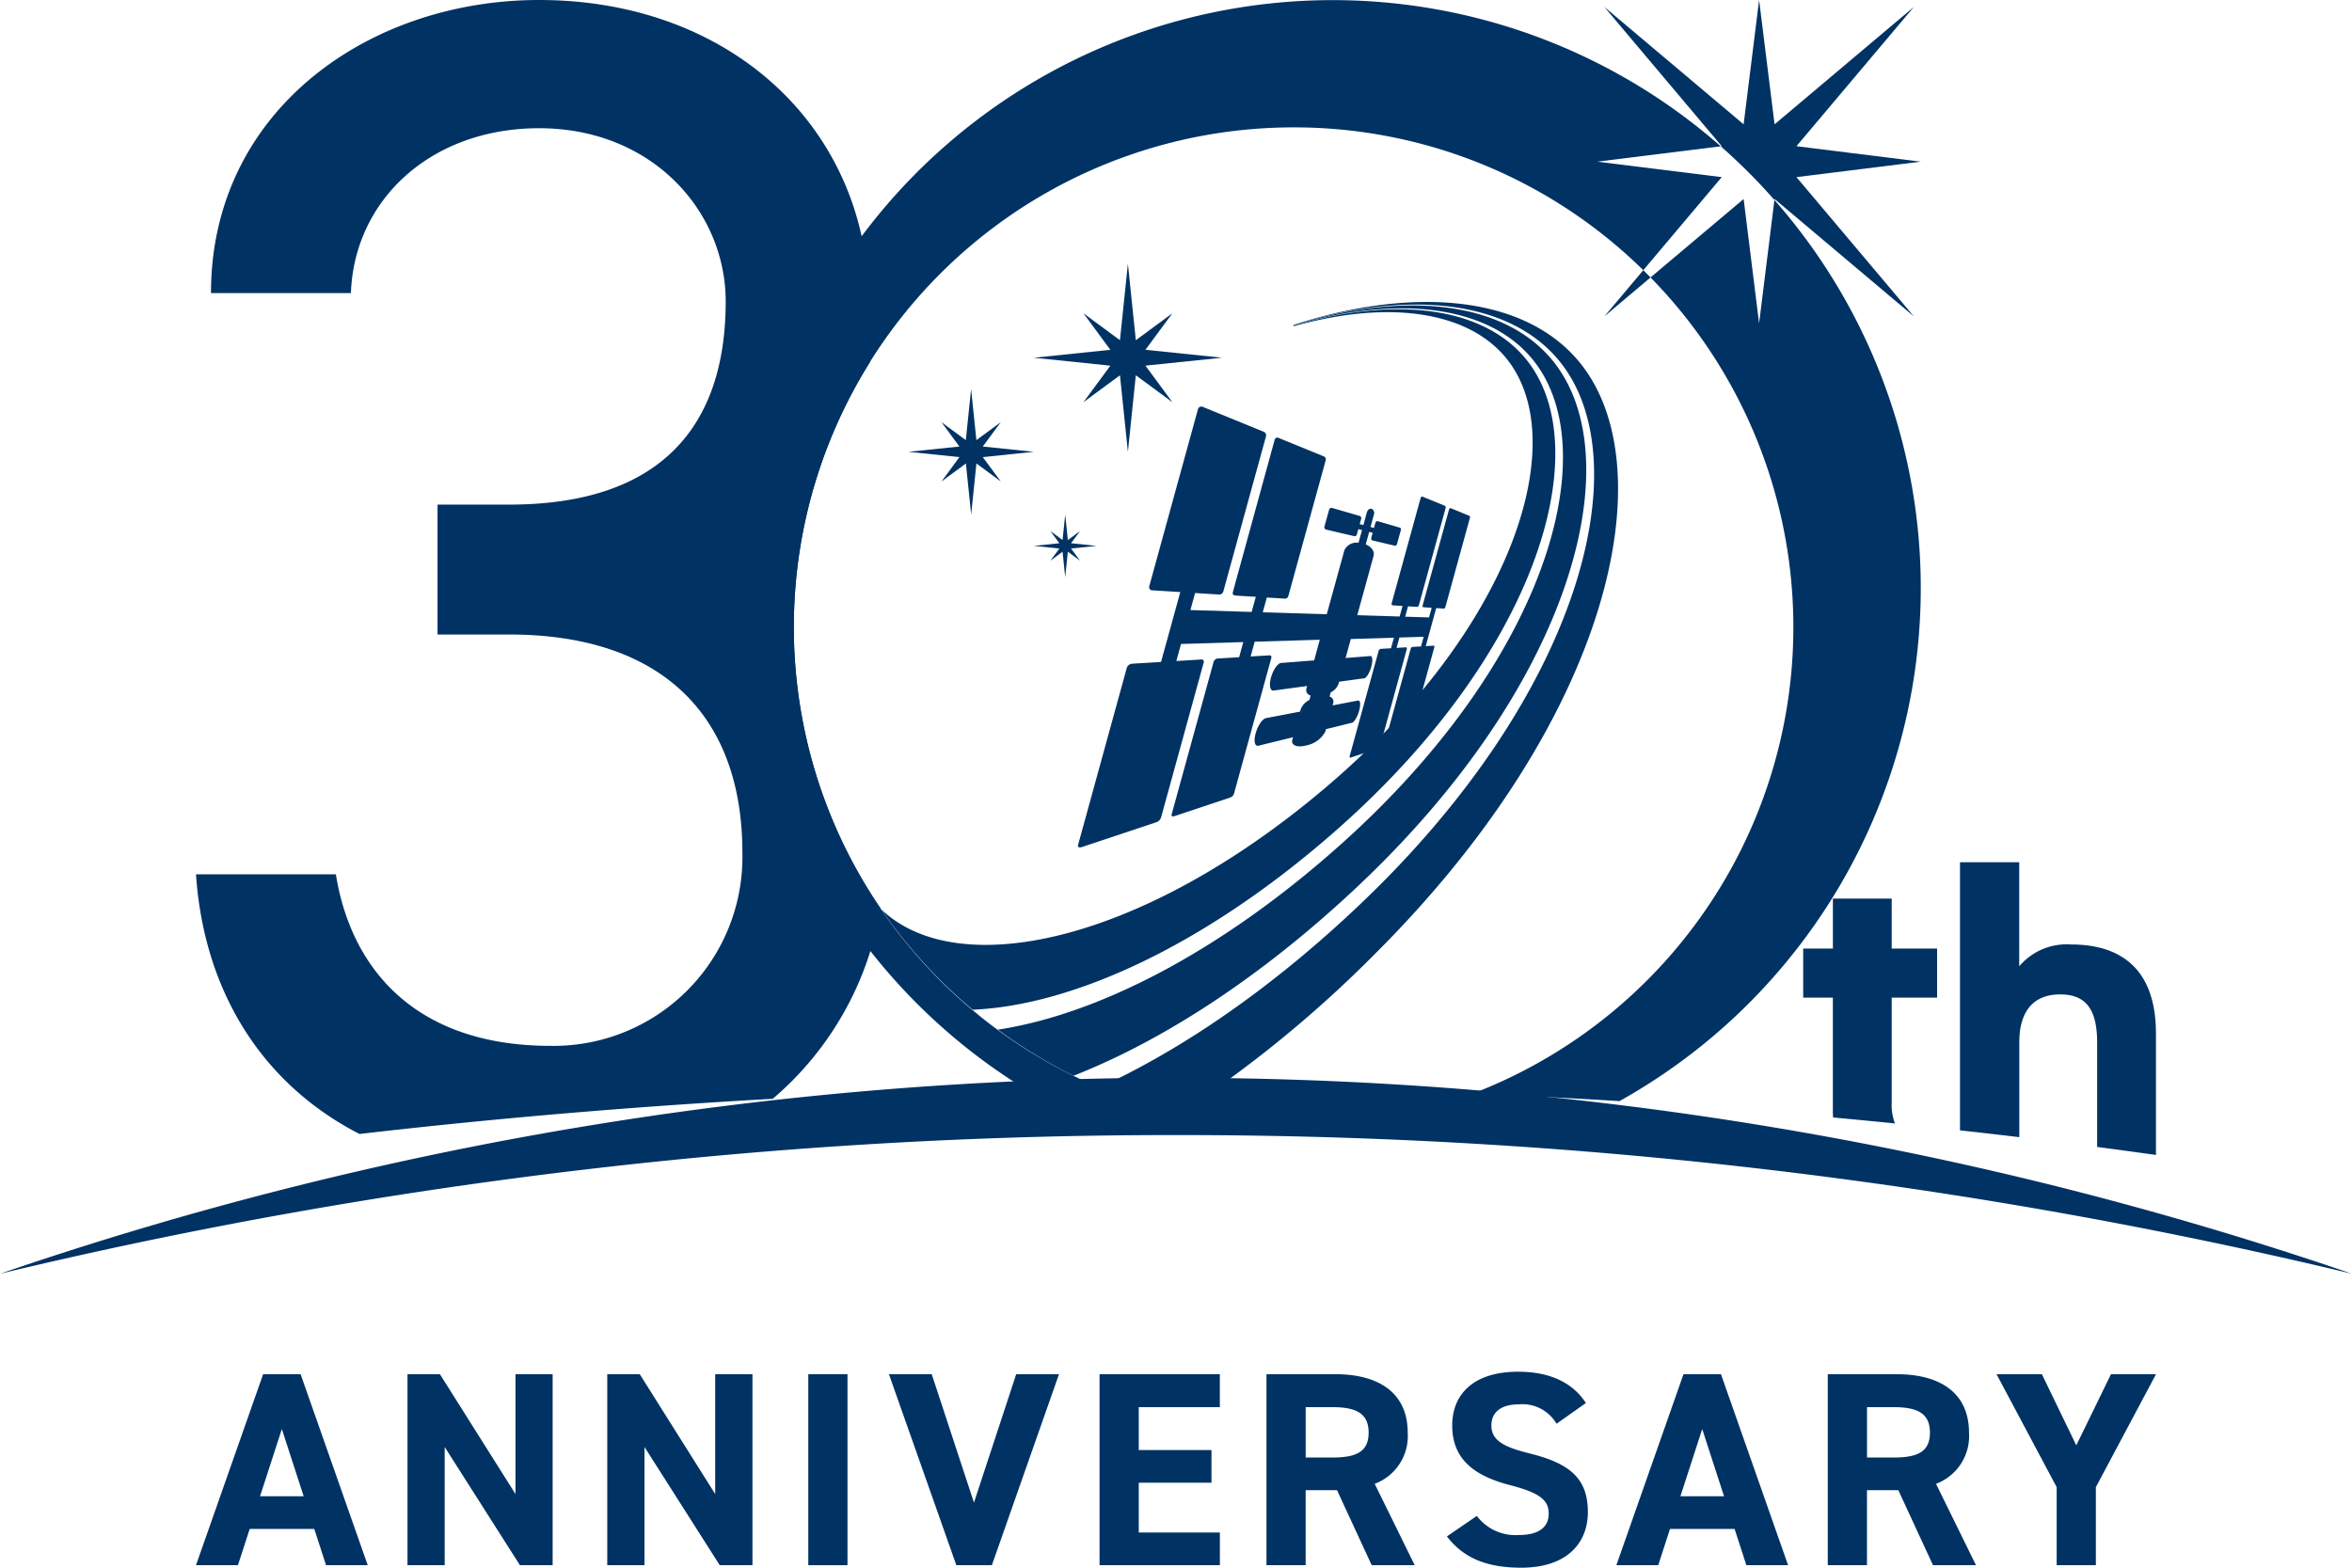 <svg id="logo-30th_anniversary" xmlns="http://www.w3.org/2000/svg" width="240" height="160" viewBox="0 0 240 160">
  <path id="パス_1" data-name="パス 1" d="M20,159.746l6.849-19.492h3.825l6.849,19.492H33.27l-1.2-3.7H25.479l-1.2,3.7Zm6.535-7.034h4.452l-2.226-6.865Z" transform="translate(0 0)" fill="#003264"/>
  <path id="パス_2" data-name="パス 2" d="M56.392,140.254v19.492H53.053l-7.677-12.063v12.063H41.581V140.254h3.31L52.6,152.486V140.254Z" transform="translate(0 0)" fill="#003264"/>
  <path id="パス_3" data-name="パス 3" d="M76.781,140.254v19.492H73.442l-7.677-12.063v12.063h-3.8V140.254H65.28l7.7,12.232V140.254Z" transform="translate(0 0)" fill="#003264"/>
  <path id="パス_4" data-name="パス 4" d="M86.479,159.746h-4V140.254h4Z" transform="translate(0 0)" fill="#003264"/>
  <path id="パス_5" data-name="パス 5" d="M95.075,140.254l4.309,13.107,4.309-13.107h4.367l-6.849,19.492H97.586l-6.878-19.492Z" transform="translate(0 0)" fill="#003264"/>
  <path id="パス_6" data-name="パス 6" d="M124.473,140.254v3.362H116.2v4.378h7.42v3.333H116.2v5.085h8.277v3.334H112.2V140.254Z" transform="translate(0 0)" fill="#003264"/>
  <path id="パス_7" data-name="パス 7" d="M139.97,159.746l-3.539-7.656h-3.2v7.656h-4V140.254h7.049c4.538,0,7.363,2.006,7.363,5.96a5.2,5.2,0,0,1-3.368,5.226l4.082,8.306Zm-4.053-10.989c2.369,0,3.739-.508,3.739-2.543s-1.37-2.6-3.739-2.6h-2.683v5.141Z" transform="translate(0 0)" fill="#003264"/>
  <path id="パス_8" data-name="パス 8" d="M158.83,145.311a4.019,4.019,0,0,0-3.881-1.977c-1.8,0-2.768.818-2.768,2.146,0,1.526,1.255,2.2,3.881,2.853,4.11,1.017,5.965,2.543,5.965,5.989,0,3.192-2.17,5.678-6.793,5.678-3.453,0-5.85-.932-7.591-3.192l3.053-2.091a4.939,4.939,0,0,0,4.281,1.949c2.284,0,3.054-.988,3.054-2.174,0-1.357-.827-2.119-4.024-2.939-3.881-1.016-5.821-2.852-5.821-6.073,0-3.079,2.054-5.48,6.734-5.48,3.139,0,5.508,1.045,6.907,3.192Z" transform="translate(0 0)" fill="#003264"/>
  <path id="パス_9" data-name="パス 9" d="M164.935,159.746l6.849-19.492h3.825l6.849,19.492H178.2l-1.2-3.7h-6.593l-1.2,3.7Zm6.535-7.034h4.452l-2.226-6.865Z" transform="translate(0 0)" fill="#003264"/>
  <path id="パス_10" data-name="パス 10" d="M197.246,159.746l-3.539-7.656h-3.2v7.656h-4V140.254h7.049c4.537,0,7.363,2.006,7.363,5.96a5.2,5.2,0,0,1-3.368,5.226l4.081,8.306Zm-4.053-10.989c2.369,0,3.74-.508,3.74-2.543s-1.371-2.6-3.74-2.6h-2.682v5.141Z" transform="translate(0 0)" fill="#003264"/>
  <path id="パス_11" data-name="パス 11" d="M208.356,140.254l3.51,7.26,3.539-7.26H220l-6.136,11.525v7.967h-4v-7.967l-6.136-11.525Z" transform="translate(0 0)" fill="#003264"/>
  <path id="パス_12" data-name="パス 12" d="M124.407,37.432c-.109.046-.218.095-.328.142l.279-.121Z" transform="translate(0 0)" fill="#003264"/>
  <path id="パス_13" data-name="パス 13" d="M124.412,37.43Z" transform="translate(0 0)" fill="#003264"/>
  <path id="パス_14" data-name="パス 14" d="M124.407,37.432Z" transform="translate(0 0)" fill="#003264"/>
  <path id="パス_15" data-name="パス 15" d="M122.829,38.129c.065-.03.13-.062.2-.091C122.959,38.067,122.894,38.1,122.829,38.129Z" transform="translate(0 0)" fill="#003264"/>
  <path id="パス_16" data-name="パス 16" d="M164.242,31.741l-.089.106.106-.089Z" transform="translate(0 0)" fill="#003264"/>
  <path id="パス_17" data-name="パス 17" d="M81.546,71.441c.019.129.033.259.053.388C81.579,71.7,81.565,71.57,81.546,71.441Z" transform="translate(0 0)" fill="#003264"/>
  <path id="パス_18" data-name="パス 18" d="M84,81.257c.119.329.246.654.371.98C84.246,81.911,84.119,81.586,84,81.257Z" transform="translate(0 0)" fill="#003264"/>
  <path id="パス_19" data-name="パス 19" d="M83.115,78.538c.077.261.149.524.23.783C83.264,79.062,83.192,78.8,83.115,78.538Z" transform="translate(0 0)" fill="#003264"/>
  <path id="パス_20" data-name="パス 20" d="M82.49,76.246c.074.3.148.595.227.89C82.638,76.841,82.564,76.543,82.49,76.246Z" transform="translate(0 0)" fill="#003264"/>
  <path id="パス_21" data-name="パス 21" d="M81.229,68.761c.023.253.046.5.073.756C81.275,69.266,81.252,69.014,81.229,68.761Z" transform="translate(0 0)" fill="#003264"/>
  <path id="パス_22" data-name="パス 22" d="M81.99,74.022c.054.268.114.534.172.8C82.1,74.556,82.044,74.29,81.99,74.022Z" transform="translate(0 0)" fill="#003264"/>
  <path id="パス_23" data-name="パス 23" d="M88.066,89.894q.332.559.675,1.11Q88.4,90.453,88.066,89.894Z" transform="translate(0 0)" fill="#003264"/>
  <path id="パス_24" data-name="パス 24" d="M87.011,88.028c.2.377.415.747.626,1.119C87.426,88.775,87.213,88.405,87.011,88.028Z" transform="translate(0 0)" fill="#003264"/>
  <path id="パス_25" data-name="パス 25" d="M84.79,83.3q.216.526.442,1.048C85.08,84,84.934,83.65,84.79,83.3Z" transform="translate(0 0)" fill="#003264"/>
  <path id="パス_26" data-name="パス 26" d="M86.471,86.974q-.419-.828-.808-1.674Q86.052,86.146,86.471,86.974Z" transform="translate(0 0)" fill="#003264"/>
  <path id="パス_27" data-name="パス 27" d="M132,115c-.963,0-1.918-.031-2.867-.085C130.083,114.968,131.037,115,132,115Z" transform="translate(0 0)" fill="#003264"/>
  <path id="パス_28" data-name="パス 28" d="M123.09,114.208q-1.38-.246-2.737-.56Q121.709,113.964,123.09,114.208Z" transform="translate(0 0)" fill="#003264"/>
  <path id="パス_29" data-name="パス 29" d="M125.8,114.611q-1.275-.15-2.532-.371Q124.524,114.458,125.8,114.611Z" transform="translate(0 0)" fill="#003264"/>
  <path id="パス_30" data-name="パス 30" d="M81.06,66.366c.011.241.027.48.041.72C81.087,66.846,81.071,66.607,81.06,66.366Z" transform="translate(0 0)" fill="#003264"/>
  <path id="パス_31" data-name="パス 31" d="M128.57,114.872c-.789-.053-1.575-.118-2.353-.208Q127.386,114.8,128.57,114.872Z" transform="translate(0 0)" fill="#003264"/>
  <path id="パス_32" data-name="パス 32" d="M127.309,34.845l.058-.022.013-.005Z" transform="translate(0 0)" fill="#003264"/>
  <path id="パス_33" data-name="パス 33" d="M89.917,92.805c-.252-.366-.493-.741-.735-1.114C89.424,92.064,89.665,92.439,89.917,92.805Z" transform="translate(0 0)" fill="#003264"/>
  <path id="パス_34" data-name="パス 34" d="M119.631,41.049,115.9,38.3l-.809,7.812-.81-7.812-3.726,2.748,2.748-3.727-7.812-.809,7.812-.809-2.748-3.727,3.726,2.748.81-7.812.809,7.812,3.727-2.748L116.882,35.7l7.813.809-7.813.809Z" transform="translate(0 0)" fill="#003264"/>
  <path id="パス_35" data-name="パス 35" d="M102.119,49.137,99.634,47.3,99.1,52.513l-.54-5.208-2.484,1.832L97.9,46.653l-5.208-.54,5.208-.539-1.832-2.485,2.484,1.832.54-5.208.539,5.208,2.485-1.832-1.833,2.485,5.209.539-5.209.54Z" transform="translate(0 0)" fill="#003264"/>
  <path id="パス_36" data-name="パス 36" d="M110.207,57.225l-1.243-.916-.269,2.6-.27-2.6-1.242.916.916-1.242-2.6-.27,2.6-.27-.916-1.242,1.242.916.27-2.6.269,2.6,1.243-.916-.917,1.242,2.6.27-2.6.27Z" transform="translate(0 0)" fill="#003264"/>
  <path id="パス_37" data-name="パス 37" d="M56.2,106.742c-13.937,0-20.4-7.989-21.927-17.507H20c.782,11.622,6.489,21.26,16.682,26.5q20.649-2.388,42.17-3.59a32.507,32.507,0,0,0,11-19.437,50.983,50.983,0,0,1-1.069-55.769c-.069-2.464-.11-4.473-.11-5.834C88.668,13.087,74.561,0,55.014,0,37.507,0,21.53,11.388,21.53,29.915H35.807c.34-9.518,8.159-16.828,19.207-16.828,11.559,0,19.037,8.5,19.037,17.677,0,12.749-6.629,20.737-22.1,20.737H44.646V64.759h7.308c15.638,0,23.8,8.329,23.8,22.267A19.271,19.271,0,0,1,56.2,106.742Z" transform="translate(0)" fill="#003264"/>
  <path id="パス_38" data-name="パス 38" d="M167.683,27.576l-3.975,4.716,4.716-3.975C168.179,28.067,167.933,27.82,167.683,27.576Z" transform="translate(0 0)" fill="#003264"/>
  <path id="パス_39" data-name="パス 39" d="M175.589,14.934a60.5,60.5,0,0,1,5.477,5.477l.013-.1,14.213,11.981L183.311,18.079,196,16.5l-12.689-1.579L195.292.708,181.079,12.689,179.5,0l-1.579,12.689L163.708.708l11.981,14.213Z" transform="translate(0)" fill="#003264"/>
  <path id="パス_40" data-name="パス 40" d="M187.026,113.441c0,.216.015.407.022.61q3.168.291,6.315.611a5.274,5.274,0,0,1-.332-2.149V101.82h4.633V96.812h-4.633v-5.1h-6v5.1H184v5.008h3.026Z" transform="translate(0 0)" fill="#003264"/>
  <path id="パス_41" data-name="パス 41" d="M206.052,116.06v-9.7c0-3.061,1.371-4.869,4.161-4.869,2.459,0,3.782,1.3,3.782,4.915V117.06q3.012.4,6,.815V105.484c0-6.864-3.877-9.09-8.653-9.09a6.355,6.355,0,0,0-5.3,2.226V88H200v27.365Q203.034,115.7,206.052,116.06Z" transform="translate(0 0)" fill="#003264"/>
  <path id="パス_42" data-name="パス 42" d="M120,115.846A512.758,512.758,0,0,1,240,130,370,370,0,0,0,0,130a512.76,512.76,0,0,1,120-14.154Z" transform="translate(0 0)" fill="#003264"/>
  <path id="パス_43" data-name="パス 43" d="M179.5,33l-1.579-12.689-9.5,8.006a50.988,50.988,0,0,1-18.157,83.3q7.541.306,14.989.764a59.974,59.974,0,0,0,15.81-91.97Z" transform="translate(0 0)" fill="#003264"/>
  <path id="パス_44" data-name="パス 44" d="M132,13a50.824,50.824,0,0,1,35.683,14.576l8.006-9.5L163,16.5l12.589-1.566a59.994,59.994,0,1,0-70.943,96.225q3.8-.078,7.625-.119A51.006,51.006,0,0,1,132,13Z" transform="translate(0 0)" fill="#003264"/>
  <path id="パス_45" data-name="パス 45" d="M149.94,52.646l-1.916-.784c-.063-.025-.139.045-.17.157l-2.681,9.747c-.031.112,0,.207.069.211l.848.053-.271.985-2.434-.075.291-1.06.931.058c.072,0,.154-.084.186-.2l2.712-9.861c.031-.113,0-.227-.061-.254l-2.29-.935c-.076-.031-.165.043-.2.166l-2.941,10.693c-.034.123.006.227.089.233l1.017.063-.3,1.077-4.322-.133,1.665-6.055c.124-.45-.213-.924-.8-1.169l.352-1.278.355.091-.136.493c-.037.137.011.266.108.288l2.3.541c.085.02.182-.067.217-.194l.378-1.377c.035-.127,0-.249-.088-.274l-2.27-.66c-.1-.028-.2.06-.242.2l-.135.493-.354-.1.342-1.245a.484.484,0,0,0-.219-.612c-.2-.064-.425.111-.5.391l-.349,1.27-.375-.1.141-.513a.242.242,0,0,0-.119-.311l-2.854-.831a.26.26,0,0,0-.3.214l-.458,1.667a.252.252,0,0,0,.146.331l2.9.679c.106.025.223-.07.262-.211l.141-.513.376.1-.358,1.3a1.349,1.349,0,0,0-1.44.756l-1.8,6.534-6.53-.2.415-1.508,1.863.116a.358.358,0,0,0,.334-.273l3.809-13.848a.321.321,0,0,0-.154-.384l-4.674-1.91a.281.281,0,0,0-.379.2L125.8,60.437a.256.256,0,0,0,.228.344l2.116.131-.424,1.544-6.25-.193.477-1.737,2.456.153a.433.433,0,0,0,.424-.309l4.356-15.839a.387.387,0,0,0-.213-.455l-6.224-2.543a.355.355,0,0,0-.5.216l-4.979,18.1a.321.321,0,0,0,.326.4l2.844.178-1.963,7.134-2.941.178a.628.628,0,0,0-.548.4l-4.979,18.1c-.057.208.113.3.377.216l7.623-2.543a.771.771,0,0,0,.464-.455l4.357-15.839a.23.23,0,0,0-.254-.309l-2.54.153.478-1.737,6.356-.193-.424,1.544-2.189.131a.5.5,0,0,0-.417.344L119.561,83.1c-.05.179.07.271.266.2l5.725-1.91a.628.628,0,0,0,.365-.384l3.809-13.848c.044-.16-.038-.282-.184-.273L127.615,67l.415-1.508,6.641-.2L134.1,67.4l-3.373.263c-.349.027-.811.688-1.028,1.476s-.1,1.388.253,1.34l3.429-.465-.072.261a.571.571,0,0,0,.429.712l-.124.453a1.79,1.79,0,0,0-.88.926l-.072.261-3.484.667c-.361.069-.832.765-1.049,1.553s-.092,1.353.274,1.263l3.54-.869-.072.262c-.158.577.517.827,1.47.567a2.789,2.789,0,0,0,1.9-1.411l.066-.243,2.646-.649c.234-.058.561-.607.732-1.227s.123-1.088-.108-1.044l-2.6.5.067-.242a.522.522,0,0,0-.371-.657l.119-.434a1.616,1.616,0,0,0,.785-.846l.067-.243,2.562-.347c.227-.031.548-.558.719-1.179s.129-1.109-.1-1.092l-2.52.2.533-1.938,4.4-.134-.3,1.078-1.053.063a.3.3,0,0,0-.216.233l-2.942,10.693c-.033.123.015.2.107.166l2.8-.935a.4.4,0,0,0,.2-.254l2.712-9.861c.032-.114,0-.2-.076-.2l-.963.058.291-1.06,2.476-.075-.271.985-.877.053c-.071,0-.154.1-.185.211l-2.681,9.747c-.031.112.007.182.084.157l2.347-.784a.355.355,0,0,0,.173-.229l2.49-9.051c.028-.1,0-.185-.061-.182l-.809.049,1.068-3.882.782.049c.06,0,.132-.078.161-.182l2.489-9.051C150.016,52.771,150,52.668,149.94,52.646Z" transform="translate(0 0)" fill="#003264"/>
  <path id="パス_46" data-name="パス 46" d="M101.489,104.846c-.457-.341-.9-.7-1.343-1.057C100.591,104.146,101.032,104.5,101.489,104.846Z" transform="translate(0 0)" fill="#003264"/>
  <path id="パス_47" data-name="パス 47" d="M101.8,105.091h.026c-.111-.081-.227-.157-.337-.24C101.594,104.926,101.693,105.013,101.8,105.091Z" transform="translate(0 0)" fill="#003264"/>
  <path id="パス_48" data-name="パス 48" d="M99.219,103.059c.3.253.62.484.927.73-.3-.242-.605-.483-.9-.732Z" transform="translate(0 0)" fill="#003264"/>
  <path id="パス_49" data-name="パス 49" d="M156.122,37.185c-4.2-5.812-13.406-7.1-24.122-3.947V33.3c9.921-2.791,18.384-1.531,22.164,3.88,6.011,8.606-.106,27.248-18.879,43.183-18.628,15.813-37.522,19.957-45.368,12.438a51.239,51.239,0,0,0,9.328,10.251c10.207-.425,23.847-6.579,37.312-18.5C156.719,66.709,162.765,46.377,156.122,37.185Z" transform="translate(0 0)" fill="#003264"/>
  <path id="パス_50" data-name="パス 50" d="M158.734,37.185c-4.787-6.341-14.978-7.638-26.734-4.009v.051c10.974-3.269,20.43-1.989,24.776,3.956,6.86,9.388.857,30.3-19.775,48.832-12.467,11.2-25.1,17.544-35.175,19.071a51.053,51.053,0,0,0,7.716,4.707c8.973-3.527,18.974-9.918,28.853-19.191C160.45,69.9,166.272,47.17,158.734,37.185Z" transform="translate(0 0)" fill="#003264"/>
  <path id="パス_51" data-name="パス 51" d="M112.162,111h.012q-1.335-.564-2.632-1.2C110.4,110.216,111.274,110.622,112.162,111Z" transform="translate(0 0)" fill="#003264"/>
  <path id="パス_52" data-name="パス 52" d="M161.346,37.185c-5.372-6.824-16.513-8.147-29.346-4.039v.021c12.017-3.748,22.452-2.45,27.386,4.018,7.773,10.186,2.031,33.538-20.506,55.021-9.078,8.65-18.258,14.9-26.706,18.786a50.875,50.875,0,0,0,8.179,2.656,122.6,122.6,0,0,0,20.057-16.4C164.4,73.274,169.841,47.979,161.346,37.185Z" transform="translate(0 0)" fill="#003264"/>
</svg>
